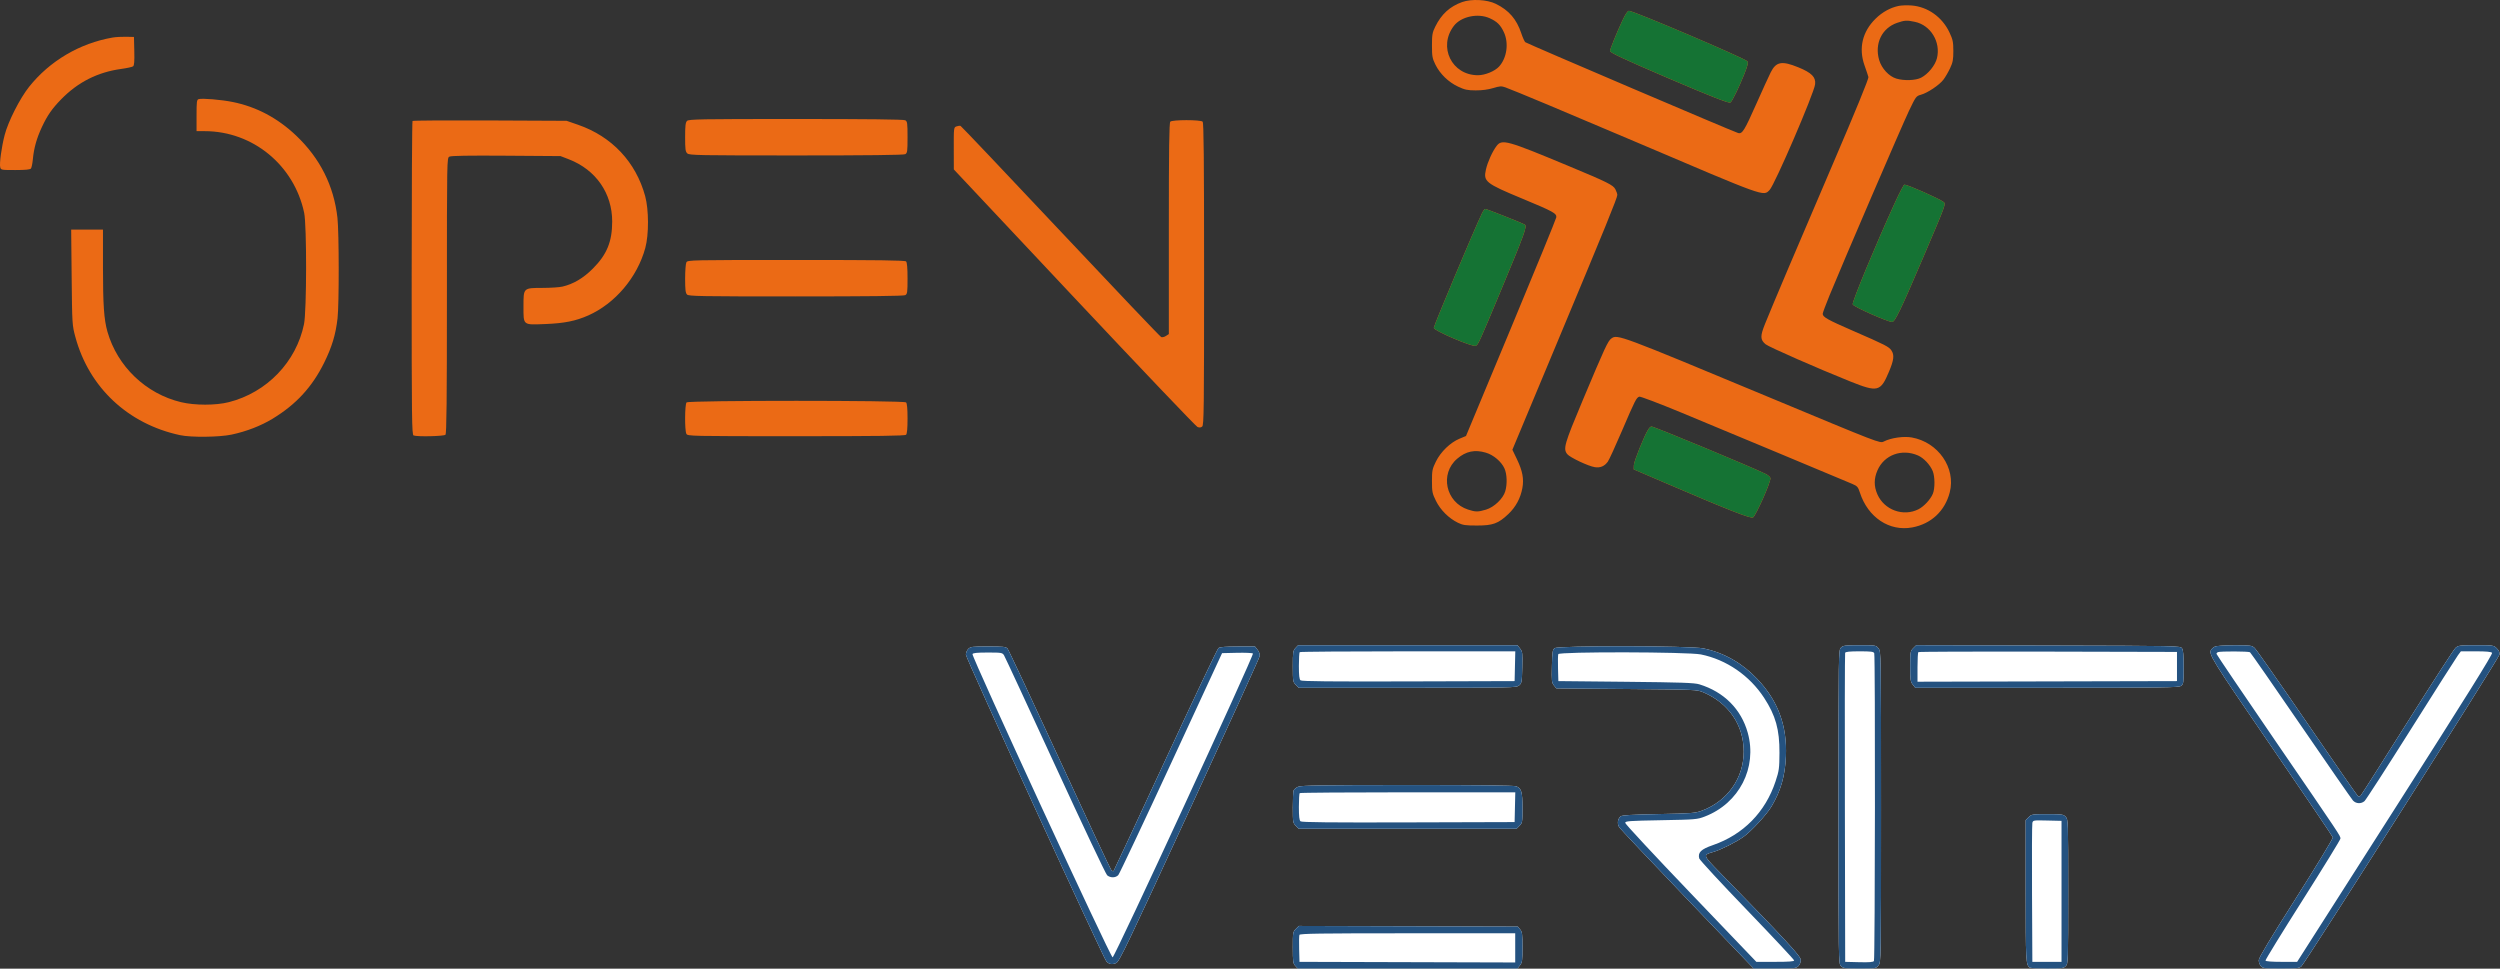 <?xml version="1.0" encoding="UTF-8"?> <svg xmlns="http://www.w3.org/2000/svg" width="2057" height="797" viewBox="0 0 2057 797" fill="none"><rect x="0" y="0" width="2057" height="797" fill="#333333" stroke="none"/><path fill-rule="evenodd" clip-rule="evenodd" d="M92.641 30.898C65.57 35.599 40.92 50.136 23.959 71.407C16.338 80.963 6.662 100.058 3.808 111.17C1.267 121.066 -0.588 134.533 0.173 137.564C0.748 139.857 1.016 139.907 12.62 139.907C20.913 139.907 24.773 139.531 25.463 138.657C26.006 137.97 26.718 134.482 27.049 130.907C27.884 121.864 30.169 113.751 34.481 104.522C38.955 94.946 42.861 89.334 50.452 81.575C64.141 67.582 80.352 59.394 99.63 56.733C104.357 56.081 108.799 55.112 109.503 54.581C110.445 53.868 110.71 50.541 110.503 42.01L110.223 30.407L103.723 30.255C100.148 30.172 95.162 30.46 92.641 30.898ZM163.473 81.562C161.922 81.999 161.723 83.523 161.723 94.98V107.907L168.473 107.915C208.01 107.959 242.016 135.894 250.265 175.107C252.459 185.538 252.362 255.88 250.139 266.699C243.741 297.831 219.572 322.925 188.312 330.891C177.564 333.63 160.353 333.643 148.997 330.921C120.014 323.972 96.576 301.533 88.401 272.907C85.558 262.953 84.722 250.858 84.722 219.683V188.907H71.641H58.562L58.959 228.157C59.352 266.787 59.4 267.561 61.989 277.184C73.183 318.773 105.281 348.877 148.223 358.063C157.23 359.99 180.507 359.73 190.545 357.59C202.734 354.993 214.628 350.392 224.249 344.555C243.622 332.8 256.837 318.446 266.734 298.407C273.134 285.45 276.197 275.284 277.732 261.907C279.044 250.459 278.988 191.213 277.654 179.241C274.716 152.904 263.348 130.248 243.714 111.607C228.348 97.02 210.882 87.791 191.223 83.872C181.807 81.996 166.471 80.719 163.473 81.562ZM565.294 99.478C564.044 100.729 563.723 103.454 563.723 112.823C563.723 122.96 563.977 124.827 565.552 126.252C567.224 127.766 574.88 127.907 655.117 127.907C713.684 127.907 743.497 127.563 744.789 126.872C746.547 125.93 746.723 124.667 746.723 112.907C746.723 101.147 746.547 99.885 744.789 98.942C743.497 98.251 713.605 97.907 654.86 97.907C576.199 97.907 566.699 98.074 565.294 99.478ZM339.431 99.532C339.042 99.922 338.723 158.167 338.723 228.967C338.723 345.426 338.874 357.751 340.305 358.3C343.337 359.464 365.262 358.968 366.522 357.707C367.441 356.788 367.723 330.004 367.723 243.242C367.723 130.27 367.728 129.975 369.762 128.886C371.174 128.13 385.542 127.892 416.512 128.114L461.223 128.433L468.102 131.093C490.259 139.66 503.741 159.033 503.711 182.262C503.69 198.857 499.345 209.436 487.802 221.002C479.895 228.926 471.733 233.745 462.694 235.828C460.234 236.394 453.035 236.869 446.695 236.883C430.518 236.917 430.723 236.725 430.723 251.892C430.723 267.961 429.97 267.344 448.682 266.619C464.223 266.017 473.662 264.13 483.966 259.567C506.123 249.754 524.356 228.204 530.946 204.043C533.943 193.053 533.898 172.607 530.853 161.407C523.222 133.347 503.47 112.314 475.723 102.699L466.223 99.407L403.181 99.115C368.508 98.955 339.821 99.143 339.431 99.532ZM962.923 100.107C962.008 101.022 961.723 121.924 961.723 188.084V274.861L959.364 276.407C958.066 277.257 956.313 277.687 955.467 277.362C954.622 277.038 917.375 237.903 872.696 190.397C828.017 142.89 790.958 103.829 790.343 103.595C789.727 103.361 788.21 103.546 786.973 104.006C784.757 104.83 784.724 105.1 784.763 122.125L784.803 139.407L883.904 244.907C938.409 302.932 984.04 350.822 985.304 351.329C986.901 351.969 988.08 351.855 989.163 350.957C990.561 349.797 990.723 336.759 990.723 225.485C990.723 130.235 990.443 101.027 989.523 100.107C987.864 98.448 964.582 98.448 962.923 100.107ZM564.758 215.841C564.189 216.905 563.723 222.948 563.723 229.27C563.723 238.386 564.048 241.089 565.294 242.336C566.699 243.74 576.199 243.907 654.86 243.907C713.605 243.907 743.497 243.563 744.789 242.872C746.546 241.931 746.723 240.669 746.723 229.072C746.723 220.477 746.331 215.915 745.523 215.107C744.608 214.192 723.153 213.907 655.058 213.907C567.828 213.907 565.77 213.951 564.758 215.841ZM564.923 331.107C563.411 332.619 563.273 354.199 564.758 356.973C565.77 358.863 567.828 358.907 655.058 358.907C723.153 358.907 744.608 358.622 745.523 357.707C746.324 356.906 746.723 352.485 746.723 344.407C746.723 336.329 746.324 331.908 745.523 331.107C743.784 329.368 566.662 329.368 564.923 331.107Z" fill="#EB6A15"></path><path fill-rule="evenodd" clip-rule="evenodd" d="M1203.02 1.711C1192.94 5.309 1186 11.656 1180.94 21.907C1178.53 26.78 1178.22 28.547 1178.22 37.407C1178.22 46.352 1178.52 48.014 1181.04 53.147C1184.8 60.794 1191.76 67.562 1199.72 71.291C1205.23 73.876 1207.44 74.344 1214.22 74.374C1219.36 74.395 1224.48 73.719 1228.54 72.48C1234.03 70.802 1235.33 70.721 1238.54 71.852C1244.87 74.082 1292.06 93.829 1346.22 116.905C1453.56 162.642 1450.73 161.624 1455.99 156.363C1460.18 152.178 1492.63 76.811 1493.48 69.3C1494.15 63.444 1490.6 59.861 1479.72 55.417C1466.04 49.827 1461.36 50.688 1456.9 59.62C1455.31 62.803 1450.05 74.316 1445.22 85.203C1435.38 107.379 1433.56 110.334 1430.24 109.501C1427.06 108.702 1256.46 35.903 1255.03 34.731C1254.37 34.196 1252.89 30.909 1251.73 27.428C1247.85 15.775 1241.53 8.443 1230.8 3.171C1223.56 -0.389 1210.79 -1.061 1203.02 1.711ZM1562.13 4.881C1555.33 6.323 1548.74 9.973 1543.28 15.329C1532.33 26.058 1529.11 39.676 1534.16 53.907C1535.63 58.032 1537.06 62.309 1537.34 63.41C1537.67 64.674 1527.09 90.525 1508.71 133.41C1478.39 204.127 1458.51 251 1452.3 266.407C1448.19 276.619 1448.26 279.499 1452.73 283.263C1455.3 285.421 1496.1 303.349 1522.22 313.798C1545.08 322.941 1547.31 322.384 1554.27 305.798C1558.3 296.175 1558.77 292.148 1556.27 288.343C1554.3 285.326 1551.29 283.788 1524.85 272.291C1503.59 263.046 1499.72 260.875 1499.72 258.192C1499.72 257.419 1502.24 250.626 1505.33 243.097C1516.38 216.091 1564.99 103.16 1570.7 91.222C1576.33 79.448 1576.66 79.002 1580.46 77.978C1585.92 76.507 1595.66 70.001 1599.03 65.573C1600.58 63.541 1603.06 59.297 1604.53 56.142C1606.8 51.312 1607.22 49.068 1607.2 41.907C1607.19 34.474 1606.79 32.568 1604.03 26.706C1598.04 13.983 1586.08 5.499 1572.72 4.5C1569.15 4.233 1564.38 4.404 1562.13 4.881ZM1334.55 17.657C1329.81 27.916 1324.72 40.516 1324.72 42.002C1324.72 43.331 1337.15 49.13 1372.22 64.16C1407.43 79.249 1422.5 85.16 1423.78 84.374C1425.2 83.496 1430.83 71.986 1435.16 61.099C1437.97 54.05 1438.6 51.465 1437.76 50.45C1435.69 47.965 1344.05 8.907 1340.28 8.907C1339.14 8.907 1337.29 11.723 1334.55 17.657ZM1225.72 14.992C1231.77 17.733 1234.54 20.45 1237.35 26.407C1241.6 35.422 1239.89 47.736 1233.41 54.789C1229.92 58.59 1221.89 61.886 1216.1 61.898C1194.52 61.938 1183.07 38.562 1196.23 21.314C1202.12 13.582 1216.03 10.6 1225.72 14.992ZM1575.62 17.98C1588.59 20.762 1596.94 34.493 1593.75 47.8C1592.33 53.733 1586.43 60.995 1580.64 63.95C1576.16 66.237 1566.7 66.576 1560.34 64.677C1554.22 62.849 1548.19 56.334 1546.16 49.347C1542.25 35.877 1548.41 23.127 1560.92 18.805C1567.16 16.649 1568.95 16.549 1575.62 17.98ZM1231.34 120.164C1227.94 124.628 1223.99 133.371 1222.62 139.508C1220.4 149.374 1222.26 150.859 1252.72 163.505C1278.08 174.033 1280.99 175.643 1280.51 178.861C1280.29 180.261 1263.49 221.307 1243.17 270.074L1206.22 358.742L1200.93 360.938C1193.31 364.101 1185.44 371.699 1181.5 379.714C1178.49 385.819 1178.22 387.148 1178.22 395.907C1178.22 404.67 1178.49 405.993 1181.5 412.113C1185.19 419.597 1191.98 426.375 1199.49 430.077C1203.58 432.089 1205.72 432.407 1215.22 432.407C1228.38 432.407 1232.78 430.799 1241.05 422.979C1247.14 417.22 1251.06 409.979 1252.6 401.635C1254 394.033 1252.76 387.464 1248.08 377.724L1244.39 370.041L1281.49 281.224C1321.41 185.685 1330.72 162.82 1330.72 160.373C1330.72 159.512 1330.01 157.435 1329.14 155.757C1327.32 152.231 1322.74 149.954 1290.22 136.411C1239.65 115.349 1235.82 114.292 1231.34 120.164ZM1559.29 166.445C1543.82 200.14 1523.68 248.634 1524.39 250.484C1525.13 252.407 1553.26 264.907 1556.85 264.907C1559.19 264.907 1563.97 255 1581.72 213.407C1601.56 166.9 1601.24 167.766 1599.05 166.119C1595.2 163.229 1569.59 151.907 1566.9 151.907C1566.39 151.907 1562.96 158.449 1559.29 166.445ZM1219.3 175.657C1212.71 189.439 1179.72 267.907 1179.72 269.791C1179.72 272.052 1211.41 285.624 1214.2 284.556C1216.24 283.769 1216.97 282.175 1235.06 238.777C1254.41 192.336 1256.67 186.122 1254.64 184.825C1252.71 183.596 1223.21 171.907 1222.03 171.907C1221.52 171.907 1220.29 173.595 1219.3 175.657ZM1325.85 278.489C1322.98 280.551 1320.56 285.766 1302.12 329.708C1287.13 365.421 1286.04 369.201 1289.49 373.619C1291.65 376.373 1306.97 383.622 1312.28 384.397C1316.78 385.055 1320.11 383.645 1322.89 379.905C1323.91 378.53 1329.2 366.994 1334.65 354.27C1345.45 329.058 1346.43 327.134 1348.84 326.371C1349.73 326.088 1365.03 331.888 1382.84 339.26C1413.19 351.823 1513.55 393.683 1523.93 398.107C1528.17 399.915 1528.8 400.622 1530.3 405.26C1536.93 425.709 1554.51 437.444 1573.32 433.978C1588.97 431.093 1600.31 420.49 1604.27 405.041C1609.4 384.998 1594.78 363.876 1573.05 359.96C1566.29 358.741 1555.8 360.263 1549.89 363.322C1546.89 364.873 1546.35 364.666 1455.98 327.016C1332.15 275.424 1330.82 274.926 1325.85 278.489ZM1356.22 353.273C1353.03 358.136 1344.41 379.533 1344.32 382.809L1344.22 386.21L1369.55 397.086C1422.24 419.707 1440.87 427.032 1442.43 425.735C1445.13 423.496 1456.72 397.368 1456.72 393.527C1456.72 392.658 1455.04 391.09 1452.97 390.042C1443.21 385.083 1360.99 350.907 1358.81 350.907C1358.24 350.907 1357.07 351.972 1356.22 353.273ZM1222.6 372.463C1228.86 374.322 1235.3 379.784 1237.86 385.407C1239.98 390.062 1240.26 398.366 1238.5 404.291C1236.71 410.329 1229.3 417.36 1222.66 419.332C1216.01 421.308 1214.17 421.301 1207.91 419.278C1189.51 413.335 1184.47 389.837 1198.95 377.448C1206.16 371.273 1213.43 369.741 1222.6 372.463ZM1578.22 374.806C1582.84 376.848 1588.07 382.4 1590.22 387.566C1592.1 392.052 1592.16 401.915 1590.35 406.262C1588.4 410.932 1583.06 416.692 1578.57 418.985C1566.09 425.353 1550.34 419.639 1544.7 406.701C1541.8 400.041 1541.81 393.888 1544.75 387.075C1550.26 374.265 1564.87 368.908 1578.22 374.806Z" fill="#EB6A15"></path><path fill-rule="evenodd" clip-rule="evenodd" d="M1334.55 17.657C1329.81 27.916 1324.72 40.516 1324.72 42.002C1324.72 43.331 1337.15 49.13 1372.22 64.16C1407.43 79.249 1422.5 85.16 1423.78 84.374C1425.2 83.496 1430.83 71.986 1435.16 61.099C1437.97 54.05 1438.6 51.465 1437.76 50.45C1435.69 47.965 1344.05 8.907 1340.28 8.907C1339.14 8.907 1337.29 11.723 1334.55 17.657ZM1559.29 166.445C1543.82 200.14 1523.68 248.634 1524.39 250.484C1525.13 252.407 1553.26 264.907 1556.85 264.907C1559.19 264.907 1563.97 255 1581.72 213.407C1601.56 166.9 1601.24 167.766 1599.05 166.119C1595.2 163.229 1569.59 151.907 1566.9 151.907C1566.39 151.907 1562.96 158.449 1559.29 166.445ZM1219.3 175.657C1212.71 189.439 1179.72 267.907 1179.72 269.791C1179.72 272.052 1211.41 285.624 1214.2 284.556C1216.24 283.769 1216.97 282.175 1235.06 238.777C1254.41 192.336 1256.67 186.122 1254.64 184.825C1252.71 183.596 1223.21 171.907 1222.03 171.907C1221.52 171.907 1220.29 173.595 1219.3 175.657ZM1356.22 353.273C1353.03 358.136 1344.41 379.533 1344.32 382.809L1344.22 386.21L1369.55 397.086C1422.24 419.707 1440.87 427.032 1442.43 425.735C1445.13 423.496 1456.72 397.368 1456.72 393.527C1456.72 392.658 1455.04 391.09 1452.97 390.042C1443.21 385.083 1360.99 350.907 1358.81 350.907C1358.24 350.907 1357.07 351.972 1356.22 353.273Z" fill="#157334"></path><path fill-rule="evenodd" clip-rule="evenodd" d="M1065.9 533.221C1063.9 535.348 1063.72 536.572 1063.72 548.267C1063.72 560.45 1063.83 561.103 1066.18 563.452L1068.63 565.907H1158.07C1244.59 565.907 1247.58 565.845 1249.86 563.998C1252.09 562.199 1252.24 561.343 1252.55 549.228C1252.85 537.318 1252.71 536.165 1250.72 533.637L1248.58 530.907H1158.32H1068.07L1065.9 533.221ZM1514.72 532.907C1512.74 534.886 1512.72 536.24 1512.72 663.907C1512.72 791.574 1512.74 792.928 1514.72 794.907C1516.52 796.708 1518.06 796.907 1530.15 796.907C1543.46 796.907 1543.59 796.885 1545.65 794.272C1547.72 791.638 1547.72 791.614 1547.72 663.907C1547.72 536.2 1547.72 536.176 1545.65 533.542C1543.59 530.929 1543.46 530.907 1530.15 530.907C1518.06 530.907 1516.52 531.106 1514.72 532.907ZM1574.19 533.348C1571.83 535.707 1571.72 536.365 1571.72 548.227C1571.72 559.268 1571.95 560.928 1573.8 563.272L1575.87 565.907H1684.07C1780.39 565.907 1792.52 565.736 1794.5 564.35C1796.61 562.87 1796.72 562.119 1796.72 549.041C1796.72 538.743 1796.37 534.802 1795.3 533.348C1793.92 531.45 1791.47 531.401 1685.27 531.144L1576.66 530.881L1574.19 533.348ZM1822.22 532.102C1821.12 532.726 1819.89 533.725 1819.49 534.322C1816.91 538.125 1818.84 541.242 1868.87 614.24C1896.45 654.482 1919.21 688.121 1919.44 688.993C1919.68 689.886 1906.48 711.664 1889.23 738.835C1868.01 772.254 1858.56 787.987 1858.5 790.002C1858.46 791.603 1859.23 793.812 1860.23 794.91C1861.88 796.734 1863.31 796.907 1876.77 796.907C1889.37 796.907 1891.79 796.654 1893.51 795.157C1896.71 792.361 2056.04 541.692 2056.51 538.716C2056.81 536.792 2056.2 535.296 2054.37 533.466C2051.86 530.956 2051.54 530.907 2037.32 530.907C2023.7 530.907 2022.68 531.042 2020.34 533.157C2018.97 534.394 2001.12 561.957 1980.69 594.407C1960.26 626.857 1943.02 653.953 1942.38 654.621C1941.74 655.288 1940.75 655.513 1940.16 655.121C1939.58 654.728 1920.77 627.632 1898.35 594.907C1875.94 562.182 1856.48 534.394 1855.11 533.157C1852.76 531.043 1851.75 530.909 1838.42 530.937C1829.73 530.956 1823.45 531.408 1822.22 532.102ZM796.723 533.907C795.623 535.007 794.723 537.146 794.723 538.661C794.723 541.511 907.711 788.118 910.363 791.057C912.482 793.406 914.999 793.834 918.331 792.412C920.946 791.297 926.718 779.274 978.638 666.793C1010.22 598.381 1036.24 541.275 1036.47 539.892C1036.72 538.33 1036.07 536.342 1034.73 534.642L1032.58 531.907L1018.4 531.939C1008.62 531.961 1003.71 532.36 1002.57 533.224C1001.67 533.914 981.993 575.363 958.85 625.334C935.708 675.305 916.526 716.437 916.224 716.739C915.922 717.041 915.068 716.64 914.327 715.847C913.585 715.055 894.432 674.132 871.766 624.907C849.099 575.682 829.847 534.619 828.983 533.657C827.626 532.145 825.465 531.907 813.068 531.907C800.056 531.907 798.537 532.093 796.723 533.907ZM1279.16 533.324C1277.44 534.582 1277.19 536.247 1276.9 548.122C1276.61 560.258 1276.76 561.732 1278.56 563.955L1280.54 566.407L1338.38 566.907C1395.9 567.404 1396.25 567.42 1401.62 569.699C1422.4 578.53 1434.72 596.663 1434.72 618.407C1434.72 640.332 1421.25 659.325 1400.22 667.055C1394.71 669.083 1391.84 669.306 1364.62 669.833C1342.61 670.26 1334.63 670.738 1333.47 671.698C1330.95 673.798 1330.43 677.813 1332.32 680.691C1333.24 682.106 1358.51 708.833 1388.46 740.085L1442.92 796.907H1460.32C1476.39 796.907 1477.88 796.754 1479.72 794.907C1480.85 793.781 1481.72 791.574 1481.72 789.857C1481.72 786.811 1469.04 773.127 1414.34 717.129C1401.07 703.539 1401.03 703.403 1409.72 700.98C1415.79 699.289 1428.86 692.71 1434.76 688.378C1441.43 683.481 1453.55 670.303 1457.58 663.575C1465.21 650.808 1468.76 638.522 1469.46 622.485C1470.57 597.124 1462.99 576.627 1445.84 558.596C1433.4 545.514 1418.24 536.928 1401.51 533.491C1390.6 531.249 1282.21 531.101 1279.16 533.324ZM1068.12 647.335C1066.42 648.077 1064.73 649.446 1064.37 650.378C1064.01 651.309 1063.72 657.679 1063.72 664.534C1063.72 676.434 1063.83 677.109 1066.18 679.452L1068.63 681.907H1158.22H1247.81L1250.27 679.452C1252.6 677.119 1252.72 676.405 1252.72 665C1252.72 651.524 1251.83 648.49 1247.44 646.957C1245.42 646.254 1215.81 645.92 1157.82 645.946C1087.4 645.978 1070.64 646.237 1068.12 647.335ZM1669.18 672.362L1666.72 674.816V732.927C1666.72 791.029 1666.88 793.978 1670.12 796.142C1670.73 796.546 1677.19 796.883 1684.47 796.892C1696.4 796.905 1697.92 796.708 1699.72 794.907C1701.68 792.952 1701.72 791.574 1701.72 733.596C1701.72 675.289 1701.69 674.247 1699.68 672.096C1697.79 670.061 1696.73 669.907 1684.64 669.907C1672.16 669.907 1671.53 670.007 1669.18 672.362ZM1066.19 764.346C1063.82 766.717 1063.72 767.334 1063.72 779.673C1063.72 791.23 1063.93 792.751 1065.76 794.718L1067.8 796.907H1158.19H1248.58L1250.65 794.272C1252.49 791.932 1252.72 790.266 1252.72 779.383C1252.72 768.808 1252.46 766.805 1250.81 764.768L1248.9 762.407L1158.78 762.141L1068.66 761.876L1066.19 764.346Z" fill="white"></path><path fill-rule="evenodd" clip-rule="evenodd" d="M1065.9 533.221C1063.9 535.348 1063.72 536.572 1063.72 548.267C1063.72 560.45 1063.83 561.103 1066.18 563.452L1068.63 565.907H1158.07C1244.59 565.907 1247.58 565.845 1249.86 563.998C1252.09 562.199 1252.24 561.343 1252.55 549.228C1252.85 537.318 1252.71 536.165 1250.72 533.637L1248.58 530.907H1158.32H1068.07L1065.9 533.221ZM1514.72 532.907C1512.74 534.886 1512.72 536.24 1512.72 663.907C1512.72 791.574 1512.74 792.928 1514.72 794.907C1516.52 796.708 1518.06 796.907 1530.15 796.907C1543.46 796.907 1543.59 796.885 1545.65 794.272C1547.72 791.638 1547.72 791.614 1547.72 663.907C1547.72 536.2 1547.72 536.176 1545.65 533.542C1543.59 530.929 1543.46 530.907 1530.15 530.907C1518.06 530.907 1516.52 531.106 1514.72 532.907ZM1574.19 533.348C1571.83 535.707 1571.72 536.365 1571.72 548.227C1571.72 559.268 1571.95 560.928 1573.8 563.272L1575.87 565.907H1684.07C1780.39 565.907 1792.52 565.736 1794.5 564.35C1796.61 562.87 1796.72 562.119 1796.72 549.041C1796.72 538.743 1796.37 534.802 1795.3 533.348C1793.92 531.45 1791.47 531.401 1685.27 531.144L1576.66 530.881L1574.19 533.348ZM1822.22 532.102C1821.12 532.726 1819.89 533.725 1819.49 534.322C1816.91 538.125 1818.84 541.242 1868.87 614.24C1896.45 654.482 1919.21 688.121 1919.44 688.993C1919.68 689.886 1906.48 711.664 1889.23 738.835C1868.01 772.254 1858.56 787.987 1858.5 790.002C1858.46 791.603 1859.23 793.812 1860.23 794.91C1861.88 796.734 1863.31 796.907 1876.77 796.907C1889.37 796.907 1891.79 796.654 1893.51 795.157C1896.71 792.361 2056.04 541.692 2056.51 538.716C2056.81 536.792 2056.2 535.296 2054.37 533.466C2051.86 530.956 2051.54 530.907 2037.32 530.907C2023.7 530.907 2022.68 531.042 2020.34 533.157C2018.97 534.394 2001.12 561.957 1980.69 594.407C1960.26 626.857 1943.02 653.953 1942.38 654.621C1941.74 655.288 1940.75 655.513 1940.16 655.121C1939.58 654.728 1920.77 627.632 1898.35 594.907C1875.94 562.182 1856.48 534.394 1855.11 533.157C1852.76 531.043 1851.75 530.909 1838.42 530.937C1829.73 530.956 1823.45 531.408 1822.22 532.102ZM796.723 533.907C795.623 535.007 794.723 537.146 794.723 538.661C794.723 541.511 907.711 788.118 910.363 791.057C912.482 793.406 914.999 793.834 918.331 792.412C920.946 791.297 926.718 779.274 978.638 666.793C1010.22 598.381 1036.24 541.275 1036.47 539.892C1036.72 538.33 1036.07 536.342 1034.73 534.642L1032.58 531.907L1018.4 531.939C1008.62 531.961 1003.71 532.36 1002.57 533.224C1001.67 533.914 981.993 575.363 958.85 625.334C935.708 675.305 916.526 716.437 916.224 716.739C915.922 717.041 915.068 716.64 914.327 715.847C913.585 715.055 894.432 674.132 871.766 624.907C849.099 575.682 829.847 534.619 828.983 533.657C827.626 532.145 825.465 531.907 813.068 531.907C800.056 531.907 798.537 532.093 796.723 533.907ZM1279.16 533.324C1277.44 534.582 1277.19 536.247 1276.9 548.122C1276.61 560.258 1276.76 561.732 1278.56 563.955L1280.54 566.407L1338.38 566.907C1395.9 567.404 1396.25 567.42 1401.62 569.699C1422.4 578.53 1434.72 596.663 1434.72 618.407C1434.72 640.332 1421.25 659.325 1400.22 667.055C1394.71 669.083 1391.84 669.306 1364.62 669.833C1342.61 670.26 1334.63 670.738 1333.47 671.698C1330.95 673.798 1330.43 677.813 1332.32 680.691C1333.24 682.106 1358.51 708.833 1388.46 740.085L1442.92 796.907H1460.32C1476.39 796.907 1477.88 796.754 1479.72 794.907C1480.85 793.781 1481.72 791.574 1481.72 789.857C1481.72 786.811 1469.04 773.127 1414.34 717.129C1401.07 703.539 1401.03 703.403 1409.72 700.98C1415.79 699.289 1428.86 692.71 1434.76 688.378C1441.43 683.481 1453.55 670.303 1457.58 663.575C1465.21 650.808 1468.76 638.522 1469.46 622.485C1470.57 597.124 1462.99 576.627 1445.84 558.596C1433.4 545.514 1418.24 536.928 1401.51 533.491C1390.6 531.249 1282.21 531.101 1279.16 533.324ZM1246.5 548.157L1246.22 560.407L1158.83 560.663C1095.09 560.849 1071.07 560.613 1070.08 559.79C1069.09 558.968 1068.72 555.759 1068.72 547.951C1068.72 542.06 1069.02 536.94 1069.39 536.574C1069.76 536.207 1109.82 535.907 1158.42 535.907H1246.78L1246.5 548.157ZM1542.12 537.489C1543.04 539.905 1542.81 789.224 1541.88 790.691C1541.27 791.643 1538.11 791.902 1529.64 791.691L1518.22 791.407L1517.97 664.907C1517.82 595.332 1517.92 537.845 1518.18 537.157C1518.53 536.258 1521.87 535.907 1530.08 535.907C1539.58 535.907 1541.61 536.174 1542.12 537.489ZM1791.22 548.407V560.407L1684.47 560.662L1577.72 560.916V549.078C1577.72 542.567 1578.02 536.938 1578.39 536.569C1578.76 536.2 1626.8 536.012 1685.14 536.152L1791.22 536.407V548.407ZM1851.3 536.672C1851.89 537.076 1870.73 564.182 1893.17 596.907C1915.61 629.632 1934.89 657.42 1936.02 658.657C1938.48 661.359 1942.72 661.582 1945.52 659.157C1946.63 658.195 1963.84 631.532 1983.76 599.907C2003.68 568.282 2021.07 540.945 2022.4 539.157L2024.82 535.907H2037.15C2045.81 535.907 2049.78 536.279 2050.48 537.157C2051.21 538.064 2029.33 573.129 1970.78 664.907L1890.08 791.407H1877.23C1869.26 791.407 1864.26 791.014 1864.04 790.37C1863.85 789.8 1877.65 767.333 1894.71 740.442C1911.77 713.552 1925.72 690.843 1925.72 689.979C1925.71 687.703 1926.45 688.808 1872.86 610.61C1845.83 571.171 1823.72 538.492 1823.72 537.989C1823.72 537.485 1824.29 536.847 1824.97 536.569C1826.96 535.768 1850.11 535.859 1851.3 536.672ZM826.101 539.157C826.884 540.394 845.844 581.232 868.234 629.907C890.624 678.582 909.843 719.195 910.944 720.157C913.577 722.46 917.982 722.384 920.141 719.997C921.092 718.947 940.691 677.435 963.696 627.747L1005.52 537.407L1017.79 537.125C1024.54 536.97 1030.45 537.232 1030.92 537.707C1032.06 538.844 917.303 787.316 915.465 787.697C913.833 788.036 799.357 540.303 800.168 538.189C800.531 537.245 803.824 536.907 812.669 536.907C824.033 536.907 824.753 537.028 826.101 539.157ZM1399.51 538.474C1420.5 542.741 1439.54 555.818 1451.53 574.2C1461 588.728 1464.25 600.345 1464.14 619.407C1464.07 632.306 1463.82 634.155 1460.92 642.915C1452.55 668.256 1434.38 686.727 1409.31 695.388C1399.6 698.74 1396.88 701.398 1398.11 706.302C1398.42 707.538 1416.12 726.67 1437.45 748.817C1458.77 770.964 1476.22 789.607 1476.22 790.246C1476.22 791.078 1471.81 791.407 1460.68 791.407H1445.13L1391.18 735.062C1361.5 704.073 1337.22 677.973 1337.22 677.062C1337.22 675.571 1340.15 675.354 1366.72 674.874C1395.16 674.36 1396.46 674.251 1402.74 671.833C1431.02 660.948 1446.02 631.699 1438.06 602.959C1432.67 583.498 1418.43 569.239 1398.23 563.068C1394.1 561.808 1383.48 561.44 1337.72 560.973L1282.22 560.407L1281.94 549.975C1281.78 544.237 1281.88 538.949 1282.15 538.225C1282.97 536.101 1388.95 536.327 1399.51 538.474ZM1068.12 647.335C1066.42 648.077 1064.73 649.446 1064.37 650.378C1064.01 651.309 1063.72 657.679 1063.72 664.534C1063.72 676.434 1063.83 677.109 1066.18 679.452L1068.63 681.907H1158.22H1247.81L1250.27 679.452C1252.6 677.119 1252.72 676.405 1252.72 665C1252.72 651.524 1251.83 648.49 1247.44 646.957C1245.42 646.254 1215.81 645.92 1157.82 645.946C1087.4 645.978 1070.64 646.237 1068.12 647.335ZM1246.5 664.157L1246.22 676.407L1158.83 676.663C1095.09 676.849 1071.07 676.613 1070.08 675.79C1069.09 674.968 1068.72 671.759 1068.72 663.951C1068.72 658.06 1069.02 652.94 1069.39 652.574C1069.76 652.207 1109.82 651.907 1158.42 651.907H1246.78L1246.5 664.157ZM1669.18 672.362L1666.72 674.816V732.927C1666.72 791.029 1666.88 793.978 1670.12 796.142C1670.73 796.546 1677.19 796.883 1684.47 796.892C1696.4 796.905 1697.92 796.708 1699.72 794.907C1701.68 792.952 1701.72 791.574 1701.72 733.596C1701.72 675.289 1701.69 674.247 1699.68 672.096C1697.79 670.061 1696.73 669.907 1684.64 669.907C1672.16 669.907 1671.53 670.007 1669.18 672.362ZM1696.22 733.407V791.407H1684.22H1672.22L1671.95 735.407C1671.79 704.607 1671.92 678.38 1672.22 677.125C1672.77 674.891 1673.02 674.85 1684.5 675.125L1696.22 675.407V733.407ZM1066.19 764.346C1063.82 766.717 1063.72 767.334 1063.72 779.673C1063.72 791.23 1063.93 792.751 1065.76 794.718L1067.8 796.907H1158.19H1248.58L1250.65 794.272C1252.49 791.932 1252.72 790.266 1252.72 779.383C1252.72 768.808 1252.46 766.805 1250.81 764.768L1248.9 762.407L1158.78 762.141L1068.66 761.876L1066.19 764.346ZM1246.72 779.912V791.918L1157.97 791.662L1069.22 791.407L1068.94 780.975C1068.78 775.237 1068.88 769.949 1069.15 769.225C1069.57 768.148 1085.87 767.907 1158.19 767.907H1246.72V779.912Z" fill="#245280"></path></svg> 